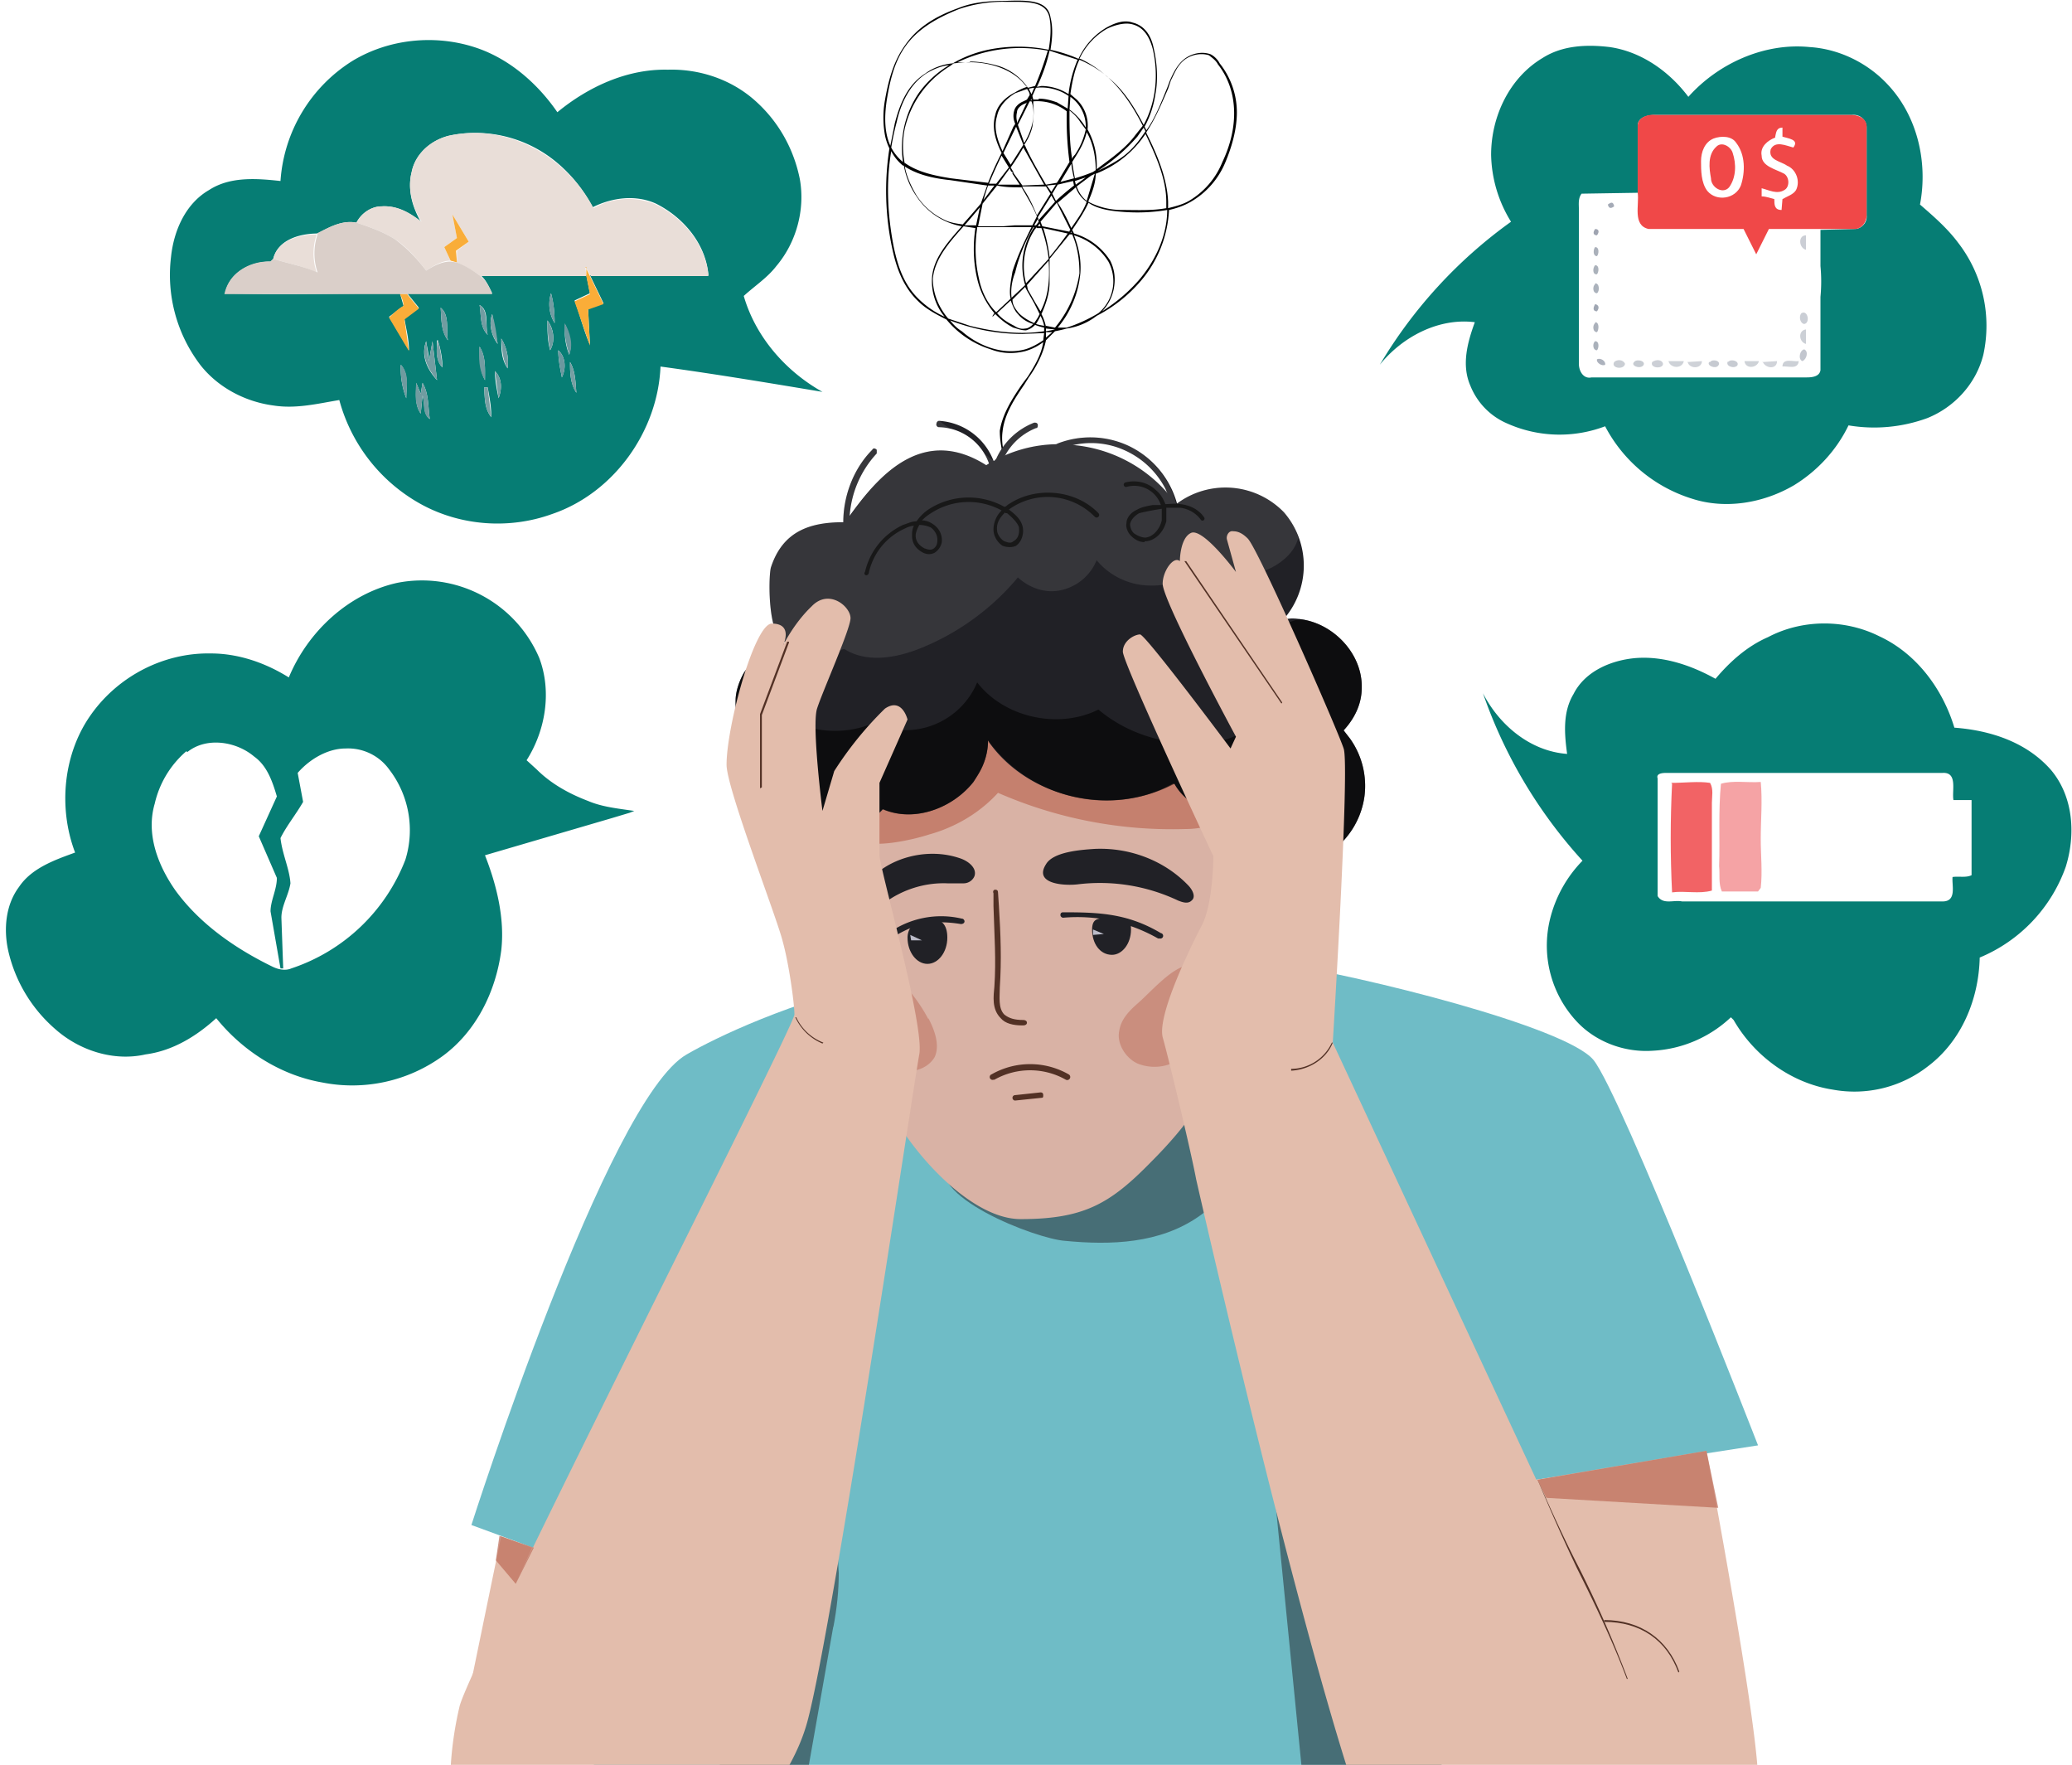 <svg xmlns="http://www.w3.org/2000/svg" width="229" height="195" fill="none"><path fill="#000" d="M111.2 60h-.1c1.7-1.8 1.4-4.3.9-6l-.5-1.6c-.5-1.5-1-3.1-1-4.8.3-1.9 1.4-3.6 2.5-5.2l.6-.8c.7-1.1 1.5-2.4 1.7-3.8a6 6 0 0 1-2 1c-1.2.3-2.5.3-3.8-.2a10.3 10.3 0 0 1-4.9-3.3c-1.2-.6-2.3-1.2-3.1-2-1.8-1.7-2.5-4-2.9-5.9a30.3 30.3 0 0 1-.3-11 6 6 0 0 1-.5-1.5 11 11 0 0 1 0-3.8c.5-2.9 1.2-4.7 2.3-6.2 1.2-1.7 3-3 5.8-4 1.7-.7 3.6-.8 5.2-.8 2.5-.1 4.7-.1 5 1.8.3 1.2.2 2.4 0 3.6a15.7 15.7 0 0 1 3.1 1 7.7 7.7 0 0 1 3-3.4c.7-.4 1.9-1 3-.6 1.2.3 2 1.3 2.3 2.8.4 1.7.5 3.5.2 5.1-.2 1.3-.6 2.5-1.2 3.6l.2.4c1-1.4 1.6-3 2.3-4.7l.3-.8c.4-.9.8-1.7 1.5-2.3.7-.6 1.9-1 3-.6.4.2.8.6 1 1a8.7 8.7 0 0 1 1.9 5.4c0 1.8-.5 3.7-1.3 5.6a9 9 0 0 1-3.8 4.3c-.7.4-1.5.7-2.4.9a13 13 0 0 1-3 7.7 16.1 16.1 0 0 1-5 4 7 7 0 0 1-3.3 1.4 17 17 0 0 1-1.3.3l-1 1c-.3 1.5-1.1 3-1.9 4.1l-.5.8c-1.1 1.6-2.2 3.3-2.4 5.2-.2 1.5.3 3.1.9 4.7l.4 1.5c.6 1.8.9 4.4-.9 6.1ZM105 35.4c.4.5.8.9 1.3 1.2 1.7 1.5 4.4 2.7 7 2 .7-.2 1.4-.6 2-1l.1-.8-2.4.1a22.3 22.3 0 0 1-8-1.5Zm10.6 1.4v.5l.7-.6h-.7Zm-10.8-1.6 2.4.8c2.8.7 5.6 1 8.2.6v-.4a6.7 6.7 0 0 1-1-.3c-.4.4-.7.5-1 .6-.6 0-1-.2-1.4-.3-.8-.4-1.4-.9-2-1.5l-.3.3v-.1l.2-.3a9 9 0 0 1-1.9-3.8c-.4-1.7-.5-3.6-.2-5.6l-1.3-.2c-1.6 1.8-3.2 3.6-3.4 5.8 0 1.4.5 3 1.7 4.4Zm10.8 1v.4a17 17 0 0 0 1-.2l-1-.1Zm1.2.2h.1-.1Zm-6.6-1.8c.5.6 1.1 1 1.9 1.4.3.2.7.4 1.2.3.3 0 .6-.2.9-.5-.7-.2-1.3-.6-1.7-1.1-.4-.4-.6-1-.8-1.5l-1.5 1.4Zm8.5-8.6c.6 1.5.8 2.9.7 4.2a10.9 10.9 0 0 1-2.5 6h1a16.6 16.6 0 0 0 3.5-1.6 4.6 4.6 0 0 0 1.1-5.7 6.8 6.8 0 0 0-3.8-2.9Zm-3.1 10 1 .2a12.2 12.2 0 0 0 2.7-6c0-1.5-.2-2.9-.8-4.3h-.3l-2.2 2.7v2.6c0 1.2-.4 2.4-.9 3.5a5.4 5.4 0 0 1 .5 1.4Zm-1.1-.2a6.8 6.8 0 0 0 .9.2 4.3 4.3 0 0 0-.4-1.1 9.2 9.2 0 0 1-.5.9Zm-2.6-2.7c0 .6.3 1 .7 1.5.4.4 1 .8 1.7 1.1l.4-.6.2-.4-.6-1.2-.8-1.4a6 6 0 0 1-.2-.4L112 33ZM98.5 16.7c-.6 3.5-.4 7.2.3 10.7.4 1.8 1 4 2.8 5.7a10 10 0 0 0 2.8 1.9 6.2 6.2 0 0 1-1.4-4.2c.1-2.2 1.7-4 3.3-5.8a7.6 7.6 0 0 1-5-3.3c-.7-1-1.2-2.2-1.4-3.4h-.1a5 5 0 0 1-1.3-1.6Zm9.5 8.5c-.3 2-.2 3.9.2 5.6.2 1 .7 2.5 1.9 3.7l1.6-1.5c-.2-.8 0-1.8.2-3 .5-1.6 1.3-3.3 2.1-4.9h-6Zm5.5 6.3.1.5.8 1.4.6 1c1-1.9 1-3.9.9-5.6l-2.4 2.7Zm5.2-5.7a7 7 0 0 1 4 3c.5 1 .6 2 .4 3.1a5 5 0 0 1-1.3 2.5c1.6-1 3-2.2 4.2-3.6 1.9-2.3 3-5 3-7.6a20 20 0 0 1-5 .2c-1.3-.1-2.7-.3-3.7-1-.5 1.1-1.2 2.1-1.8 3l.2.4Zm-4.5-.7c-.9 1.6-1.6 3.3-2 5-.4 1-.5 2-.4 2.8l1.5-1.4a7.6 7.6 0 0 1 1-6.4h-.1Zm.4 0-.2.2a7.4 7.4 0 0 0-1 6l2.5-2.7a14.3 14.3 0 0 0-.8-3.4h-.5Zm.7.1a17.4 17.4 0 0 1 .7 3.2 48 48 0 0 0 2-2.6l-2.7-.6Zm3 .5h.2l-.1-.1Zm-3.1-.7 3 .6v-.1l.1-.1-1.5-3-1.8 2.1.2.5Zm1.7-2.6c.6.9 1.1 1.9 1.5 2.8.6-.9 1.3-1.8 1.7-2.9a3.2 3.2 0 0 1-1.2-1.6l-2 1.7Zm-8.8 2.6h2.8l1.2-.1h2l.5-1c-.4-1-1-2-1.7-3.2-.9 0-1.8 0-2.7-.2l-1.6 2-.5 2.5Zm6.6 0h.3l-.1-.3-.2.3Zm-8-.1h1.2v-.1l.4-1.9a72.9 72.9 0 0 1-1.7 2Zm7.6 0h.2l.3-.4-.1-.3-.4.7ZM100 18.4c.2 1.1.7 2.2 1.3 3.2a7.4 7.4 0 0 0 3.1 2.7c.6.3 1.3.4 2 .5a112.5 112.5 0 0 0 2-2.3l.7-2-4.1-.6c-1.9-.2-3.6-.6-5-1.5Zm14.7 5.6.1.3 1.8-2-.4-.7-1.5 2.4Zm-1.7-3.3c.7 1 1.2 2.1 1.6 3.1l1.5-2.4-.5-.8H113Zm7.3 1.6a8 8 0 0 0 3.6.9c1.7 0 3.4.1 5-.2v-.7c0-2.6-1.2-5.2-2.3-7.5a11.7 11.7 0 0 1-5.5 4.4c0 1-.4 2.1-.8 3Zm6.4-7.7v.1c1.2 2.4 2.3 5 2.4 7.6v.7c.8-.2 1.6-.4 2.3-.8a8.8 8.8 0 0 0 3.7-4.3c1.9-4 1.7-8-.5-10.8-.2-.4-.6-.7-1-1-1-.3-2.1 0-2.8.6-.7.6-1 1.4-1.4 2.2l-.3.9c-.7 1.6-1.4 3.3-2.4 4.8Zm-10.4 6.8.4.8a27 27 0 0 1 2-1.7l-.1-.5-1.7.4-.6 1Zm2.7-.8a3.4 3.4 0 0 0 1.1 1.6l.9-3-.4.2a92.6 92.6 0 0 0-1.6 1.2Zm-9.8-.1a28 28 0 0 0-.5 1.6l1.2-1.6h-.7Zm6.5 0 .5.7.5-.8-1 .1Zm-2.8 0 2.4-.1h.1l-2.3-4.1a24 24 0 0 1-1.4 2.2l.3.5v.1l1 1.4Zm-2.6-.1h2.4l-.8-1.2V19c-.2 0-.2-.2-.3-.4l-1.3 1.8Zm8.5-.4.1.4.7-.5.4-.3-1.2.4Zm-9.5.3h.8l1.4-1.8-.8-1.3a54 54 0 0 0-1.4 3.1Zm4-4.2c.6 1.4 1.5 2.9 2.3 4.3l1.2-.2.2-.3 1.2-2a36 36 0 0 1-.3-5.6 5.3 5.3 0 0 0-3.7-1.1v.4c.1.8 0 1.6-.1 2.4-.2.8-.5 1.4-.9 2ZM100 18c1.4 1 3.2 1.4 5.1 1.7l4.1.5a35.7 35.7 0 0 1 1.5-3.3c-.7-1.4-1.1-2.8-.7-4.2.2-1 1-1.9 2.2-2.5a6 6 0 0 1 1.3-.6l-.2-.2c-1.3-1.7-4-2.7-6.9-2.5l-1 .1-.4.3a11 11 0 0 0-5 6.9 9.7 9.7 0 0 0 0 3.9Zm18.4.1a234.6 234.6 0 0 1-1.2 2l1.5-.4a13.4 13.4 0 0 1-.3-1.6Zm.1-.2a36 36 0 0 0 .3 1.8 17.6 17.6 0 0 0 2-.7l.3-.2c0-1.5-.3-3-1-4.2-.2.9-.6 1.7-1.1 2.5l-.5.8Zm7.9-3.8-.7 1a21 21 0 0 1-4.4 3.8c1.2-.6 2.4-1.2 3.3-2 .8-.7 1.4-1.5 2-2.4l-.2-.4Zm-6.2.2a8 8 0 0 1 1 4.4c1.6-1.2 3.2-2.3 4.3-3.8l.8-1c-1-2-2.3-4-4-5.5a12 12 0 0 0-3-1.8c-.5 1-.8 2.4-1 3.8l.7.6a4 4 0 0 1 1.2 3.3Zm-9.3 2.6.8 1.3 1.4-2.2-.8-2-1.4 2.9Zm-12.4-.6c.3.6.8 1.2 1.3 1.6a10.7 10.7 0 0 1 1.8-7.7 11.3 11.3 0 0 1 3.3-3c-1 .1-1.8.5-2.5.9-2 1.3-2.9 3.6-3.3 5.4a30 30 0 0 0-.6 2.8Zm19.7-4c0 1.7 0 3.5.3 5.3 0-.2.2-.4.3-.5a8 8 0 0 0 1.2-2.8l-.6-.8c-.3-.5-.7-.9-1.2-1.3Zm-4.6-2.5-1.4.5c-1 .6-1.8 1.5-2 2.5-.4 1.3 0 2.6.6 3.9L112 14l.2-.3-.1-.3a2 2 0 0 1 0-1.2c.1-.4.5-.8 1-1l.4-.2.3-.5c0-.3-.2-.5-.3-.7ZM112.2.2h-1.1a15 15 0 0 0-5.1.8c-5.8 2.3-7.2 5.1-8 10.1-.3 2-.2 3.7.4 5l.5-2.5c.5-1.9 1.3-4.2 3.4-5.5.8-.6 1.9-1 3-1.1 1.2-.7 2.5-1.2 3.9-1.5a16.6 16.6 0 0 1 6.7 0c.2-1.2.3-2.4.1-3.5-.3-1.6-1.8-1.8-3.8-1.8Zm.3 13.6.7 2c.3-.5.6-1.1.8-1.8.3-1 .3-2 0-2.8h-.2l-1.3 2.6Zm5.7-1.7a6.7 6.7 0 0 1 1.8 2 4 4 0 0 0-1.7-3.4l-.1 1.4Zm1.2-5.6c1.1.5 2.1 1.2 3 2 1.8 1.4 3 3.4 4 5.3 1.3-2.4 1.7-5.4 1-8.4-.4-1.5-1.1-2.4-2.2-2.7-1-.3-2.3.2-2.9.5a7.5 7.5 0 0 0-3 3.3Zm-5.9 4.8-.1.1c-.6.2-1 .6-1 1a2 2 0 0 0 0 1v.2l1.1-2.3Zm1.3-.4c.8 0 1.4.2 2 .4l1.2.7.1-1.4a5.3 5.3 0 0 0-3.6-.9l-.4.9.1.4h.6Zm-.8 0-.1.2h.1v-.3Zm1-1.4a5.6 5.6 0 0 1 3.1.9 13.1 13.1 0 0 1 1-3.8l-3.1-1a18.1 18.1 0 0 1-1.4 4l.5-.1Zm-1.3.3.3.6.3-.7a6 6 0 0 0-.6.1Zm-6.5-3c1 0 2.2.2 3.2.5a6.2 6.2 0 0 1 3.2 2.4l.8-.2a37 37 0 0 0 1.4-3.9 16 16 0 0 0-10 1.3 12.2 12.2 0 0 1 1.4 0Z"/><path fill="#6FBCC6" d="m194.3 159.7-24.5 3.8-9.2 27.7-4.5 13.6H68.4L58.9 171l-6.8-2.5s15-47 23.8-52c6.6-3.8 31.6-15.3 65.7-10 8.7 1.3 31.4 6.9 34.5 10.6 3.1 3.8 18.2 42.6 18.2 42.6Z"/><path fill="#212126" d="m92.1 179.7-3 17c-.4 2.1-1.1 5.8-2.4 8.1h-8c-.9-1-1.2-2.5-1-3.9 0-1.6.7-3.1 1.3-4.6l11.9-28.6 1.5 2.7c.3 1.1.2 2.3.3 3.4 0 2-.2 3.9-.6 6ZM141 166.4c-.1-1.4-2.1-10.2-.5-10.5 2.3-.6 8.9 10.4 10 12.1 4.6 7.2 8 15 10 23.2l-4.4 13.6h-11.3l-3.8-38.4ZM117.7 137.1c5.1.5 10.5.3 14.8-2.7 4.2-2.9 6.8-8.3 5.7-13.3-.6-2.5-2.3-5-4.8-5.8-3-1-6.2.5-9 2l-10.1 5.3c-2.5 1.3-8.1 3-9.7 5.3-2.7 4.2 10 9 13.1 9.2Z" opacity=".5"/><path fill="#D9B2A5" d="M98.7 123.2c2.6 4.7 8.8 11.5 14.1 11.5 7 0 9.9-1.7 14.4-6.3 5-5 7.3-9 9.4-15 2-5.5 3.6-11.9 4.4-17.6a15 15 0 0 0-1.2-8.1 8.7 8.7 0 0 0-4.5-5 56.4 56.4 0 0 0-41.4-5.2c-2 .5-4.2 1.3-5.3 3-1.8 3 .3 4.8 2.1 6.8 1.8 1.9 1 4.3 1 6.7a55 55 0 0 0 7 29.2Z"/><path fill="#BD6B58" d="M110.3 87.6a48 48 0 0 0 20.7 4c1.5 0 3.4-.3 4.1-1.6.5-1 .2-2.3-.5-3.1a61.2 61.2 0 0 0-17-8.9 20.6 20.6 0 0 0-15.5 1.2 15.3 15.3 0 0 0-5.7 5.8c-.8 1.4-3.2 6.2-1.7 7.6 1.3 1.4 6.5.1 8-.4 2.9-.8 5.6-2.4 7.6-4.6Z" opacity=".7"/><path fill="#BD6B58" d="M125.7 110.9c-.9.8-1.8 1.7-2 3-.3 1.4.7 3 2 3.6a5 5 0 0 0 4.4-.3 9.3 9.3 0 0 0 3.3-3.2c.9-1.3 1.6-3 1.3-4.5-.2-1.6-1.9-3.2-3.6-2.8-1.8.4-4 3-5.4 4.2ZM102.6 112.5c.7 1.3 1.3 3 .7 4.3-.7 1.2-2.3 1.8-3.6 1.4a4.7 4.7 0 0 1-2.9-2.8 9.7 9.7 0 0 1-.5-4.2c0-1.6 0-5.5 2.3-3.6 1.6 1.3 3 3.1 4 5Z" opacity=".5"/><path fill="#212126" d="M150.8 88a9 9 0 0 1-3.3 5.8c-.1 1.4-.7 2.8-1.9 3.5-1.1.8-3 .5-3.6-.7-.7-1.1 0-2.6 0-4 0-1.3-.5-3.1-1.6-3.8-1.5-1-1.9.3-3.4.8a6.4 6.4 0 0 1-7.2-3h-.2c-6.6 3.7-15.9 1.6-20.3-4.6l-.1-.2a7.1 7.1 0 0 1-1 3.6l-.6 1c-2.3 2.9-6.6 4.5-10 3-1.8 2-5 2.8-7.4 1.7-2.5-1.2-4-4-3.6-6.7a7 7 0 0 1-5.3-7c0-1 .4-2.2 1-3.2.7-1 1.7-2 2.9-2.6.6-.3 1.3-.5 2-.6-2.4.3-2.3-7.2-2-8.3 1.3-4 4.3-5 8-5h.2l.5-.7c3.1-4.3 8-10.1 15.1-5.6a7.5 7.5 0 0 1 .9-.5l.2-.2 1-.4a14.9 14.9 0 0 1 7.8-1.1 15.7 15.7 0 0 1 11.1 6.5 9 9 0 0 1 11.9.9 9 9 0 0 1-.1 11.9c.6-.2 1.2-.2 1.8-.1 3.7.4 7 3.8 6.9 7.6 0 1.8-.8 3.4-2 4.7l.7.9a9 9 0 0 1 1.6 6.4Z"/><path fill="#212126" d="M93.9 57v1.6c0 .2-.1.4-.3.4a.3.3 0 0 1-.4-.3v-1c0-3 1.2-6 3.2-8 .1-.2.3-.2.5 0v.4a11.3 11.3 0 0 0-3 7ZM114.5 47.3a6.7 6.7 0 0 0-3.4 3 6 6 0 0 0-.8 2.2l-.4 2.2-.3-2.2c0-.5-.1-.9-.3-1.3a6 6 0 0 0-5.5-4 .3.3 0 0 1-.3-.4c0-.1.1-.3.3-.3a6.9 6.9 0 0 1 6 4.4l.2.2.1-.4a7.6 7.6 0 0 1 4.2-4c.2 0 .3 0 .4.2 0 .2 0 .4-.2.4ZM130 56.5h-.2a.3.3 0 0 1-.3-.3c-.1-.7-.4-1.5-.7-2.2a9.4 9.4 0 0 0-4.4-4.2 9 9 0 0 0-8.2.3c-.2.1-.4 0-.5-.1l.1-.4 1.1-.6a10 10 0 0 1 7.7.2 10 10 0 0 1 5.6 6.9l-.3.4ZM131.3 97.8c.5.5.9 1.3.4 1.7-.4.4-1 .2-1.5 0a20.2 20.2 0 0 0-11-1.8c-1.5.2-5 0-3.6-2.2.8-1.4 3.9-1.6 5.3-1.7 3.8-.2 7.7 1.2 10.4 4ZM104.8 97.6h1.7c.5 0 1-.3 1.2-.8.3-.9-.7-1.7-1.7-2-3.6-1.2-8 0-10.2 2.8-.6.6-1.7 2.4-.8 3.2 1 .8 2-.5 2.7-1 2-1.5 4.5-2.3 7-2.2Z"/><path fill="#523125" d="M113 113.3c-1 0-1.9-.2-2.4-.8-1-1-.8-2.4-.7-3.5.2-2.9 0-5.6-.1-8.9v-1.4c-.1-.2 0-.4.2-.4s.3.1.3.3l.1 1.5c.2 3.2.3 6 .1 9 0 1-.2 2.3.5 3 .5.4 1.1.6 2.1.6.2 0 .4.1.4.3 0 .2-.2.3-.4.3Z"/><path fill="#212126" d="M128.2 103.7h-.2a18 18 0 0 0-10.5-2.3c-.1 0-.3-.1-.3-.3 0-.2.1-.3.3-.3 3.9 0 7.1.1 10.8 2.3a.3.3 0 0 1-.1.6ZM98.4 103.7s-.2 0-.2-.2c-.1-.1 0-.3 0-.4a10 10 0 0 1 8.1-1.6c.2 0 .3.2.3.3 0 .2-.2.3-.4.3-3.7-.6-5.6.3-7.6 1.5h-.2Z"/><path fill="#523125" d="M109.8 119.3a.3.3 0 0 1-.2-.6 8.6 8.6 0 0 1 8.5 0 .3.3 0 1 1-.3.6 8 8 0 0 0-7.9 0h-.1ZM112.2 121.6a.3.3 0 0 1 0-.6l2.8-.3c.2 0 .3.1.3.3 0 .2 0 .3-.2.3l-2.9.3Z"/><path fill="#212126" d="M125 102.7c0 1.6-1 2.8-2.1 2.8-1.3 0-2.2-1.2-2.2-2.8 0-1.5 1-1.2 2.2-1.2 1.8 0 2.1-.3 2.1 1.2ZM104.7 103.6c0 1.6-1 2.9-2.2 2.9-1.2 0-2.2-1.3-2.2-2.9 0-.9.6-2.1 2.5-2.1 1.2 0 1.9.6 1.9 2.1Z"/><path fill="#000" d="M95.9 63.5a.2.2 0 0 1-.3-.3 7.6 7.6 0 0 1 4.2-5.2c.6-.2 1-.4 1.5-.4a5 5 0 0 1 1.3-1.3 8.1 8.1 0 0 1 8.4-.3c.2 0 .3-.2.5-.3 3-2 7.4-1.6 9.9 1a.2.2 0 1 1-.4.4 7.3 7.3 0 0 0-9.5-.8c.8.6 1.3 1.1 1.5 1.8.2.7 0 1.7-.7 2.2-.4.2-1 .2-1.5 0-.6-.4-1-1.1-1-1.8a3 3 0 0 1 .9-2.1 7.6 7.6 0 0 0-7.8.3 5 5 0 0 0-1 .8c.5 0 .9.2 1.2.4.6.4 1 1 1 1.8 0 .5-.3 1-.7 1.3-.4.3-1 .3-1.5 0-.7-.4-1.1-1-1.1-1.8 0-.3 0-.7.2-1.1-.4 0-.8.2-1 .3a7 7 0 0 0-4 5l-.1.1Zm5.7-5.5c-.2.4-.4.8-.4 1.2 0 .6.4 1.1 1 1.4.1 0 .6.3 1 0s.4-.7.4-1c0-.5-.3-1-.7-1.3-.4-.2-.9-.3-1.3-.3Zm9.5-1.4c-.5.5-1 1.1-.9 2 0 .4.4 1 .8 1.2.3.1.7.3 1 0 .6-.3.7-1 .6-1.6-.2-.5-.7-1-1.3-1.5h-.2ZM126.5 59.9c-.6 0-1.1-.3-1.5-.7-.4-.4-.6-1-.5-1.4 0-.6.5-1.2 1.2-1.5.5-.3 1.2-.4 1.7-.5h.9a3.1 3.1 0 0 0-3.8-2 .2.2 0 1 1-.1-.5c1.2-.3 2.5 0 3.4.9.5.4.8 1 1 1.5.5 0 1-.1 1.6 0 1.2.1 2.2.7 2.7 1.5a.2.2 0 1 1-.4.2 3.3 3.3 0 0 0-2.3-1.3h-1.5v1.5c-.3 1.2-1.2 2.1-2.2 2.2h-.2Zm2-3.7a31 31 0 0 0-2.6.5c-.5.3-.9.7-1 1.2 0 .3.1.7.4 1 .4.3.9.5 1.3.5.9-.1 1.6-1 1.8-1.9v-1.3Z"/><path fill="#BCBCC9" d="m120.8 102.7 1.2.5-1.2.1v-.6ZM100.6 103.3l1.3.6h-1.2l-.1-.6Z"/><path fill="#000" d="M150.8 88a9 9 0 0 1-3.3 5.8c-.1 1.4-.7 2.8-1.9 3.5-1.1.8-3 .5-3.6-.7-.7-1.1 0-2.6 0-4 0-1.3-.5-3.1-1.6-3.8-1.5-1-1.9.3-3.4.8-2.7.7-5.9-.6-7.2-3a16.2 16.2 0 0 1-20.6-4.8c0 5.5-6.6 9.8-11.7 7.6-1.7 2-4.9 2.8-7.3 1.7-2.5-1.2-4-4-3.6-6.7a7 7 0 0 1-5.3-7c0-1 .4-2.2 1-3.2 1 2.2 2.5 4 4.6 5.2 3 1.6 6.6 1.8 9.6.5a8.6 8.6 0 0 0 11.5-4.5c3 3.9 9 5.2 13.4 3 3.2 2.7 7.5 4 11.7 3.7 1.5-.1 3-.4 4.3-1.3a4.6 4.6 0 0 0 2-3.7 4.4 4.4 0 0 0 0-6.4c1.2-1.1 2.6-1.9 4.2-2.3 3.7.4 7 3.8 6.9 7.6 0 1.8-.8 3.4-2 4.7l.7.9a9 9 0 0 1 1.6 6.4Z" opacity=".6"/><path fill="#F1F1F1" d="m109.9 50.9.2-.2a7.6 7.6 0 0 1 4.2-4c.2 0 .3 0 .4.2 0 .2 0 .4-.2.4a6.7 6.7 0 0 0-3.4 3c1.8-.8 3.8-1.2 5.8-1.3a10 10 0 0 1 7.7.2 10 10 0 0 1 5.4 6.5 9 9 0 0 1 11.9.9 8 8 0 0 1 1.6 2.8c-.3 1.1-1 2.1-2.4 3a7.2 7.2 0 0 1-7.9-.2 8.1 8.1 0 0 1-6 2.5c-2.3 0-4.5-1-6-2.8a5.5 5.5 0 0 1-3.9 3.3c-1.7.4-3.5-.2-4.8-1.4a27.3 27.3 0 0 1-10.7 7.8c-2.7 1.1-6 1.7-8.5.1a14 14 0 0 1-8.1 0c.6-.4 1.3-.6 2-.7-2.4.3-2.3-7.2-2-8.3 1.3-4 4.3-5 8-5 0-3 1.2-6 3.2-8 .1-.2.3-.2.5 0v.4a11.3 11.3 0 0 0-3 7c3.1-4.4 8-10.2 15.1-5.7l.3-.2a6.1 6.1 0 0 0-5.5-4 .3.3 0 0 1-.3-.4c0-.1.1-.3.3-.3l6 4.4Z" opacity=".1"/><path fill="#E3BDAC" d="M188.6 160.3s5.7 30.1 5.7 36.4c0 6.2-17.3 20-20 20-5 0-15.1-5.6-20.1-8.8-5-3.1-21.3-74.5-22-77.6-.6-3.2-3-13.2-3.7-15.7-.6-2.5 3.1-10 4.4-12.5 1.2-2.5 1.2-7.5 1.2-7.5s-10-21.3-10-22.6c0-1.2 1.3-1.9 1.9-1.9.6 0 10 12.6 10 12.6l.6-1.3s-8.1-15-8.1-16.9c0-1.4 1.2-3.1 1.9-2.5 0 0 0-2.5 1.2-3.1 1.3-.7 5 4.3 5 4.3l-1-3.6c-.1-.4.2-1 .7-.9.5 0 1 .2 1.6.8 1.2 1.2 10 21.3 10.6 23.2.7 1.8-1.2 32.5-1.2 32.5l22.5 48.3 18.8-3.2ZM62.1 213c6.3 0 8.8-2.6 12.5-4.4 3.8-2 12-10 14.4-17.6 2.5-7.5 12-71.4 12.6-74.5.6-3.1-4.4-20.7-4.4-22v-8l3.1-7s-.6-2.5-2.5-1.2a38.8 38.8 0 0 0-5.6 6.9l-1.3 4.4s-1.2-9.4-.6-11.3c.6-1.9 3.7-8.8 3.7-10 0-1.3-2.4-3.3-4.3-1.3-2 1.9-3.2 4.4-3.2 4.4s1.3-2.5-1.2-2.5c-1.9 0-5 11.3-5 15.6 0 2.6 5.6 17 6.2 19.5.7 2.5 1.3 6.9 1.3 8.1 0 1.3-35.7 71.4-37 76.4-1.2 5-1.8 12.5.7 16.3 2.5 3.8 7.4 8.1 10.6 8.1Z"/><path fill="#BD6B58" d="m188.6 160.3 1.3 6.3-19-1.1-1-2 18.7-3.2Z" opacity=".7"/><path fill="#523125" d="M141.6 77.7 130.9 62h.2l10.6 15.6v.1ZM84 87.1v-8.2l3-8h.2v.1l-3 8v8l-.2.1ZM142.7 118.3v-.2a5 5 0 0 0 4.5-2.9h.1c-.7 1.8-2.6 3-4.6 3.1ZM90.9 115.3a5.7 5.7 0 0 1-3-2.9h.1a5.5 5.5 0 0 0 3 2.8l-.1.1ZM179.9 185.5h-.1c-1.5-4-3.4-8-5.5-12.2a216.4 216.4 0 0 1-4.4-9.9c1.5 3.4 3 6.7 4.6 9.8a127.8 127.8 0 0 1 5.4 12.3Z"/><path fill="#523125" d="M185.5 184.8c-1.3-3.6-4.2-5.6-8.2-5.6v-.2c4 0 7 2.1 8.3 5.7l-.1.1Z"/><path fill="#E3BDAC" d="M55.4 169.7 52 186.2l6.8-15.2-3.5-1.3Z"/><path fill="#BD6B58" d="M55.2 169.7 59 171l-2 4-2.2-2.6.4-2.7Z" opacity=".7"/><path fill="#067D74" d="M170.5 6.4c2.2-1.4 4.9-1.5 7.4-1.2 3.5.5 6.6 2.7 8.7 5.5 3.3-3.7 8.4-6 13.4-5.5 3.2.2 6.3 1.7 8.5 4 3.4 3.5 4.6 8.7 3.7 13.4 1.5 1.3 3 2.6 4.2 4.2a15 15 0 0 1 2.8 12.4c-.8 3.2-3.2 5.8-6.2 7a17.1 17.1 0 0 1-8.7.8c-1.3 2.7-3.4 5-6 6.6-3.4 2-7.6 2.7-11.3 1.5a16.3 16.3 0 0 1-9.6-8 14.2 14.2 0 0 1-10.8-.3 7.6 7.6 0 0 1-4.1-4.2c-1-2.3-.3-4.8.5-7-4-.5-8 1.6-10.5 4.7A52.3 52.3 0 0 1 167 24.5a14.5 14.5 0 0 1-2.2-7.4c0-4.2 2-8.5 5.7-10.7Zm10.5 7.4v7.5l-6.2.1c-.4.5-.3 1.2-.3 1.7v17.1c0 .8.5 1.7 1.4 1.5h23.8c.6 0 1.4-.1 1.5-.8v-8.1a18 18 0 0 0 0-3.4v-4l3.8-.1c.7 0 1.4-.7 1.3-1.5v-9.7c0-.9-.8-1.5-1.6-1.4h-21.8c-.7 0-1.8.2-1.9 1.1ZM39 6.7c4-2.4 9-2.9 13.4-1.5 3.8 1.2 7 4 9.2 7.2 3.4-2.8 7.7-4.8 12.2-4.7 3.4-.1 6.8 1 9.4 3.2 2.7 2.3 4.5 5.4 5.2 8.9.6 3.4-.4 7-2.6 9.6-1 1.3-2.4 2.2-3.6 3.3 1.3 4.5 4.6 8.3 8.7 10.6-6-1-12-2-17.9-2.8-.3 7.2-5.2 14-12 16.3-4.7 1.7-10 1.3-14.3-1a18.7 18.7 0 0 1-9.2-11.6c-2.4.4-4.8 1-7.3.6-3-.4-6-1.9-8-4.4a16.4 16.4 0 0 1-3.3-12c.3-2.9 1.6-5.9 4.2-7.4 2.3-1.5 5.2-1.3 7.9-1a17 17 0 0 1 8-13.3ZM49.6 15c-2 .5-3.7 2-4.1 4-.5 2 .1 3.9 1 5.5-1.2-1-2.6-1.8-4.3-1.7-1.2 0-2.3.8-2.8 1.8-1.6-.3-3 .5-4.3 1.2-2 0-4.4.7-4.9 2.8l-.3.3c-2.2 0-4.6 1.2-5 3.5 6.4.2 12.9 0 19.3 0l.4 1.4L43 35l2.2 3.7c0-1.2-.3-2.3-.5-3.5l1.6-1.2-1.3-1.6h9.4c-.4-.8-.7-1.5-1.3-2h11.7l.4 2-1.7.8c.6 1.6 1 3.3 1.7 4.9l-.2-4 1.7-.6-1.5-3.1h13.1c-.3-3.5-2.8-6.4-5.8-7.9-2.2-1-4.8-.7-7 .4a16 16 0 0 0-4.4-5.3A14 14 0 0 0 49.6 15Zm11.7 20.7c0-1.1-.1-2.2-.4-3.3a4 4 0 0 0 .4 3.3Zm-8.3-2c.2 1 0 2.4.9 3.3-.3-1.1.2-2.7-.9-3.3Zm-4.3.3c.1 1.2 0 2.5.8 3.6-.2-1.2.2-2.8-.8-3.6Zm6.3 4-.6-3.3c-.4 1-.1 2.4.6 3.3Zm5.5-2.6c0 1.1 0 2.2.3 3.3.6-1 .4-2.4-.3-3.3Zm2 .3c-.2 1.2 0 2.4.4 3.5.4-1.1 0-2.4-.5-3.5Zm-7.1 1.7c0 1.1 0 2.3.7 3.3a5 5 0 0 0-.7-3.3ZM48.3 42l-.5-4.3-.4 2.2c0-.8-.2-1.5-.3-2.2-.6 1.6.1 3.1 1.2 4.3Zm0-4.4c0 1-.2 2.2.6 3 0-1-.2-2-.5-3Zm4.7.7c0 1.2 0 2.6.6 3.7 0-1.3.1-2.6-.6-3.7Zm8.7.4c0 1 .2 2 .4 3 .5-1 .4-2.3-.4-3ZM63 40c0 1.1 0 2.3.7 3.4-.1-1.2-.1-2.4-.7-3.4Zm-18.7.3a9 9 0 0 0 .6 3.7c0-1.2.3-2.7-.6-3.7Zm10.4.7c0 1 .2 2 .4 3 .4-1 .4-2.2-.4-3ZM46 42.3c0 1.2-.2 2.4.5 3.4l.2-2c.3.9 0 2 .8 2.6-.2-1.4-.1-2.8-.8-4l-.2 1.2-.5-1.2Zm7.5.5c.1 1.1 0 2.3.8 3.3 0-1.2-.2-2.2-.4-3.3h-.4ZM31.9 74.9c2.1-5.1 6.6-9.3 12-10.5a14.1 14.1 0 0 1 15.7 8.3c1.4 3.7.7 8-1.4 11.3l1.1 1c1.6 1.6 3.6 2.7 5.7 3.5 1.4.6 3 .8 4.4 1l.7.1-.5.2-2 .6-14 4.1c1.3 3.3 2.2 7 1.8 10.5-.6 4.6-2.8 9-6.5 11.7a17 17 0 0 1-13.3 2.9c-4.6-.8-8.8-3.5-11.7-7.1-2.2 2-4.8 3.6-7.8 4-3.5.8-7.3-.4-10-2.8A16.2 16.2 0 0 1 .9 105c-.5-2.3-.3-5 1.2-7 1.4-2.1 4-3 6.2-3.8-1.9-5-1.3-11 1.8-15.3 3-4.2 8-6.8 13.2-6.7 3 0 6 1 8.7 2.7ZM20.6 83a10.8 10.8 0 0 0-3.5 5.8c-1 3.4.4 6.9 2.3 9.6 2.7 3.7 6.6 6.4 10.7 8.4.6.3 1.4.5 2.1.2a20.4 20.4 0 0 0 12.6-12A11 11 0 0 0 43 85a5.6 5.6 0 0 0-4.8-2.3c-2 0-4 1.2-5.3 2.7l.6 3.2c-.8 1.4-1.8 2.6-2.5 4 .2 1.8 1 3.4 1.1 5-.2 1.3-1 2.5-1 3.8l.2 5.6H31l-1.1-6.3c0-1.2.7-2.4.7-3.7l-2-4.6 2-4.4c-.5-1.7-1.1-3.4-2.5-4.4-2-1.7-5.3-2.2-7.4-.5ZM195.4 70.4c3.8-2 8.5-2 12.3-.1 4.1 1.9 7 5.8 8.3 10.1 4 .3 8 1.6 10.7 4.7 2.5 3 2.7 7.2 1.6 10.7a17 17 0 0 1-9.5 10c-.1 4.6-2 9.2-5.7 12a13.2 13.2 0 0 1-10.5 2.6c-4.6-.7-8.7-3.7-11-7.7l-.3-.3a13.6 13.6 0 0 1-8.7 3.7c-3.1.2-6.3-1-8.4-3.3a12.3 12.3 0 0 1-2.9-11.2 14 14 0 0 1 3.6-6.5 53.3 53.3 0 0 1-11-18.5c1.8 3.5 5.2 6.4 9.3 6.7-.3-2.2-.5-4.6.7-6.6 1.3-2.6 4.3-3.8 7-4 3-.2 6 .8 8.7 2.3 1.6-1.9 3.5-3.6 5.8-4.6ZM183.2 86v13c.6 1 1.8.4 2.7.6h28.8c1.6 0 1-1.8 1.1-2.7.7-.1 1.5.1 2.1-.2v-8.3h-2c-.2-1 .5-3.1-1.2-3h-30.5c-.3 0-1.2 0-1 .6Z"/><path fill="#F04848" d="M181 13.8c.1-.9 1.2-1.2 2-1.1h21.7c.8 0 1.7.5 1.6 1.4v9.7c0 .8-.6 1.5-1.3 1.5h-9.5l-1.4 2.8-1.4-2.8h-10.5c-1.8-.4-1-2.7-1.2-4v-7.5Zm15.2 1.4c-.8.3-1.7 1-1.5 2 0 1.2 1.6 1.5 2.5 2 .6.4.6 1.5 0 1.8-.8.5-1.7 0-2.5-.2v.9c.5 0 1 .2 1.4.3 0 .6 0 1.2.8 1.2l.1-1.2c.5-.3 1.2-.5 1.5-1 .5-1 0-2.3-1-2.7-.7-.5-2.1-.6-1.8-1.8.5-1 1.7-.4 2.5-.2.7-.9-.6-1-1.2-1.2v-1c-.7 0-.7.6-.8 1Zm-6.8.1c-1 .4-1.4 1.5-1.4 2.5s0 2.4.7 3.3c1 1.2 3.1.9 3.7-.6.5-1.5.5-3.4-.5-4.7-.5-.8-1.7-.8-2.5-.5Z"/><path fill="#F04848" d="M189.7 16.2c.6-.6 1.6 0 1.8.7.4 1.2.4 2.7-.4 3.8-.7.8-2 0-2-1-.2-1.1-.4-2.6.6-3.5Z"/><path fill="#A4AAB6" d="M177.7 22.6c.4-.3.6-.3.7.2-.4.3-.6.2-.7-.2Z"/><path fill="#9FA4B1" d="M176.3 25.3c.4 0 .5.3.2.7-.4 0-.5-.3-.2-.7Z"/><path fill="#CBCED5" d="M199.6 27.6c-.8-.2-.9-1.6 0-1.6v1.6Z"/><path fill="#E9DED8" d="M49.6 15c4-.9 8.2.2 11.5 2.7a16 16 0 0 1 4.5 5.3 7.8 7.8 0 0 1 6.9-.4c3 1.5 5.5 4.4 5.8 7.9h-13l-.6-1 .1 1H53.1c-.8-.6-1.6-1-2.6-1.5v-1.3l1.3-1-1.8-3 .5 2.6-1.4 1 .7 1.5c-1 0-1.9.6-2.7 1.1-1-1.3-2.1-2.6-3.5-3.5-1.3-.8-2.7-1.3-4.2-1.8.5-1 1.6-1.8 2.8-1.8 1.7-.1 3.1.7 4.4 1.7-1-1.6-1.6-3.6-1.1-5.5.4-2 2.1-3.5 4.1-4ZM30.2 28.6c.5-2.1 3-2.7 4.8-2.7a6.5 6.5 0 0 0 0 4.2c-1.5-.7-3.2-1-4.8-1.5Z"/><path fill="#AAB0BA" d="M176.3 27.3c.5 0 .4.8.2 1-.5 0-.4-.8-.2-1Z"/><path fill="#ABB2BB" d="M176.3 29.3c.5 0 .4.8.2 1-.5.1-.5-.7-.2-1Z"/><path fill="#ABB2BC" d="M176.3 31.3c.5 0 .5.9.2 1.1-.5 0-.5-.8-.2-1Z"/><path fill="#A0A7B3" d="M176.3 33.6c.4.1.5.4.2.8-.4 0-.5-.3-.2-.8Z"/><path fill="#CACED5" d="M199.1 34.6c.7-.4 1 1.1.3 1.2-.5-.1-.6-.9-.3-1.2Z"/><path fill="#ABB1BB" d="M176.3 35.6c.5 0 .4.9.2 1.1-.5 0-.5-.8-.2-1Z"/><path fill="#F9AD39" d="m50 23.7 1.8 3-1.4 1 .1 1.3-.7-.2-.7-1.5 1.4-1-.5-2.6Z"/><path fill="#CCD0D6" d="M199.6 38c-.8-.2-.9-1.5 0-1.6V38ZM197 40.5c0-1 1.2-.5 1.8-.6-.1 1-1.2.5-1.9.6Z"/><path fill="#DACFC9" d="M35 25.8c1.4-.7 2.8-1.5 4.4-1.2 1.5.5 2.9 1 4.2 1.8 1.4 1 2.5 2.2 3.5 3.5.8-.5 1.7-1 2.7-1l.7.1c1 .4 1.8.9 2.6 1.5.6.5 1 1.2 1.3 2H24.8c.5-2.4 2.9-3.7 5.1-3.6l.3-.3c1.6.5 3.3.8 4.9 1.5a6.5 6.5 0 0 1 0-4.2Z"/><path fill="#AAB1BB" d="M176.3 37.7c.5 0 .4.8.2 1-.5 0-.5-.8-.2-1Z"/><path fill="#C2C6CE" d="M199.4 38.6c.5.2.3 1.1-.2 1.3-.5-.2-.3-1.2.2-1.3Z"/><path fill="#ACB2BD" d="M176.5 39.7c.4-.2 1 .2.9.6-.3.2-1-.2-.9-.6Z"/><path fill="#CACED4" d="M178.4 40c.3-.3 1-.3 1.2.2-.1.7-1.6.5-1.2-.2Z"/><path fill="#C6CBD1" d="M180.6 40c.3-.4 1.4-.1 1 .4-.4.4-1.4 0-1-.4Z"/><path fill="#CCCFD6" d="M182.6 40c.4-.3 1.1-.3 1.2.2 0 .6-1.5.5-1.2-.2Z"/><path fill="#CED2D8" d="M184.4 39.9h1.7c-.2.9-1.5.8-1.7 0Z"/><path fill="#CFD2D8" d="m186.5 40 1.6-.1c0 .9-1.5.9-1.6 0Z"/><path fill="#C6CAD1" d="M189 40c.3-.4 1.3-.1.9.4-.3.4-1.3 0-1-.4Z"/><path fill="#C7CBD2" d="M191 40c.3-.4 1.3-.1 1 .4-.4.4-1.4 0-1-.5Z"/><path fill="#CED2D7" d="M192.8 39.9h1.6c-.2.8-1.5.9-1.6 0Z"/><path fill="#D0D3D9" d="m194.8 40 1.6-.1c0 1-1.4.8-1.6 0Z"/><path fill="#FAAD38" d="m64.7 29.5.5 1 1.5 3.1-1.7.6.2 4-1.7-4.9 1.7-.8-.4-2v-1Z"/><path fill="#FAAD39" d="M44.2 32.5h.8l1.3 1.6-1.6 1.2.5 3.5-2.2-3.7c.5-.5 1-1 1.6-1.3 0-.5-.2-.9-.4-1.3Z"/><path fill="#719CA2" d="M61.3 35.7a4 4 0 0 1-.4-3.3c.3 1 .4 2.2.4 3.3Z"/><path fill="#729CA2" d="M53 33.7c1 .6.6 2.2.9 3.3-.9-.9-.7-2.2-.9-3.3ZM53 38.3c.7 1 .6 2.4.6 3.7-.7-1.1-.7-2.5-.6-3.7Z"/><path fill="#719CA1" d="M48.7 34c1 .8.6 2.4.8 3.6-.8-1-.7-2.4-.8-3.6ZM46 42.3l.5 1.2.2-1.2c.7 1.2.6 2.6.8 4-.9-.6-.5-1.7-.8-2.6l-.2 2c-.7-1-.6-2.2-.5-3.4Z"/><path fill="#7CA2A6" d="M55 38c-.7-1-1-2.2-.6-3.3.3 1 .5 2.2.6 3.3Z"/><path fill="#6F9BA0" d="M60.5 35.4c.7 1 .9 2.3.3 3.3-.2-1-.3-2.2-.3-3.3ZM44.3 40.3c1 1 .6 2.5.6 3.7a9 9 0 0 1-.6-3.7Z"/><path fill="#6C999F" d="M62.4 35.7c.6 1 1 2.4.5 3.5-.3-1.1-.6-2.3-.5-3.5Z"/><path fill="#749EA3" d="M55.4 37.4a5 5 0 0 1 .7 3.3c-.6-1-.6-2.2-.7-3.3ZM54.7 41c.8.8.8 2 .4 3l-.4-3Z"/><path fill="#739DA2" d="M48.3 42c-1-1.2-1.8-2.7-1.2-4.3l.3 2.2.4-2.2.5 4.3Z"/><path fill="#78A0A5" d="M48.4 37.6c.3 1 .4 2 .5 3-.8-.8-.7-2-.5-3Z"/><path fill="#6B989F" d="M61.7 38.7c.8.7.9 2 .4 3-.2-1-.4-2-.4-3Z"/><path fill="#769FA3" d="M63 40c.6 1 .6 2.2.7 3.4-.7-1-.7-2.3-.7-3.4Z"/><path fill="#78A0A4" d="M53.5 42.8h.4l.4 3.3c-.8-1-.7-2.2-.8-3.3Z"/><path fill="#F26365" d="M184.7 86.5c1.5 0 3-.2 4.3 0 .4.7.2 1.5.2 2.2v9.7c-1.4.4-3 0-4.4.2-.2-4-.2-8 0-12Z"/><path fill="#F5A3A5" d="M190.2 86.6c1.3-.4 2.9-.1 4.4-.2.2 2.1 0 4.2 0 6.3 0 1.8.2 3.6 0 5.4l-.3.4h-4c-.4-.9-.2-1.9-.3-2.8.1-3-.1-6 .2-9.1Z"/></svg>